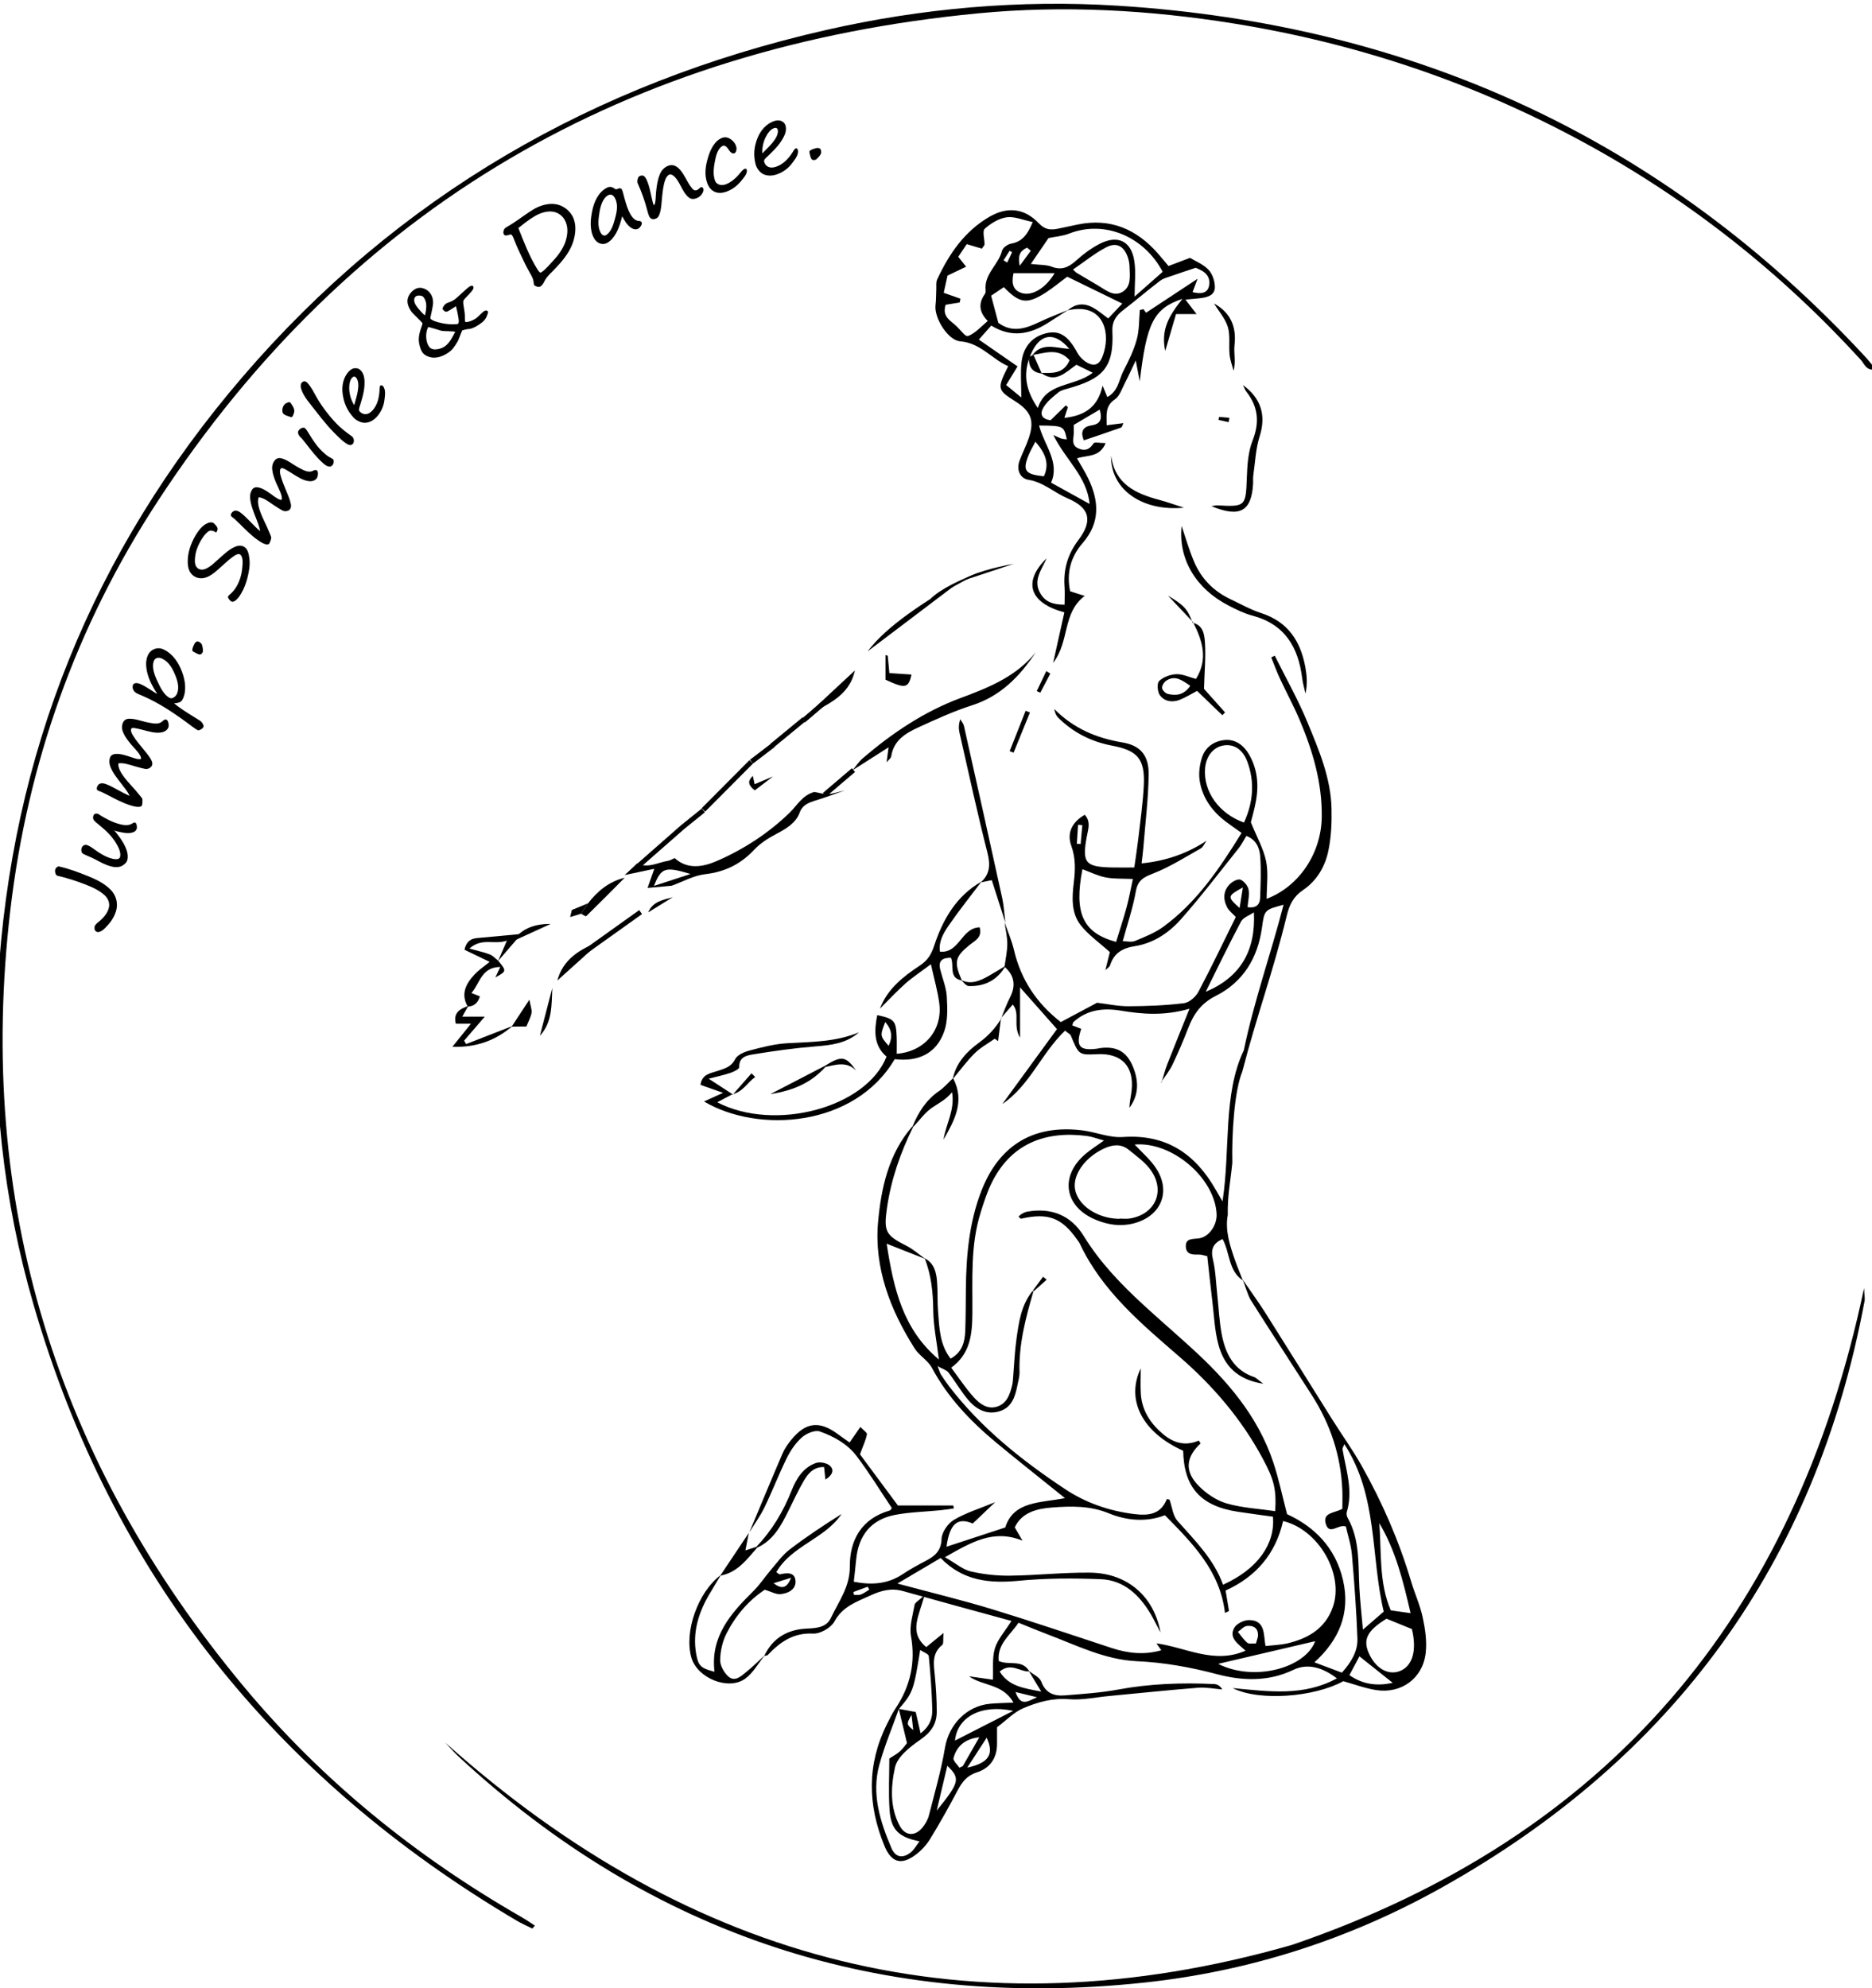 <?xml version="1.0" encoding="utf-8"?>
<!-- Generator: Adobe Illustrator 25.0.0, SVG Export Plug-In . SVG Version: 6.00 Build 0)  -->
<svg version="1.1" id="Vrstva_1" xmlns="http://www.w3.org/2000/svg" xmlns:xlink="http://www.w3.org/1999/xlink" x="0px" y="0px"
	 viewBox="0 0 4209.3 4471" style="enable-background:new 0 0 4209.3 4471;" xml:space="preserve">
<style type="text/css">
	.st0{fill:#010202;}
	.st1{fill:#FFFFFF;}
	.st2{fill:#FFFFFF;stroke:#FFFFFF;stroke-width:11;stroke-miterlimit:10;}
	.st3{fill:#4E6273;}
	.st4{fill:#FFFFFF;stroke:#FFFFFF;stroke-width:12;stroke-miterlimit:10;}
	.st5{fill:#F7DDD3;}
	.st6{fill:#4E6273;stroke:#4F6273;stroke-width:10;stroke-miterlimit:10;}
</style>
<path d="M2794.2,2877.3c17.5,25.7,35.9,50.8,52.5,77.1c49.7,78.5,98.7,157.5,148.1,236.2c22.2,35.4,46.8,69.4,67.2,105.8
	c46.3,82.3,83.8,168.5,110.8,259.2c8.1,27.3,20.3,53.6,26.2,81.2c5.6,25.9,9.7,53.6,6.8,79.6c-6.2,57.3-54.7,92.9-111.7,83.9
	c-24.8-3.9-48.8-13-73.6-19.9c-64.5,35.6-188.7,45.8-248.8,15.5c83.3,7.8,159.6,18.8,234.4-21.9c-32.2-24.5-65.4-34.6-97.9-19.1
	c-56.8,27.2-115,24.7-171.5,9.8c-59.8-15.8-119.1-26.5-180.9-29.3c-71.5-3.3-135.5-35.9-201.2-60.7c-20.8-7.9-41.4-16.5-64.5-25.8
	c-18.4,28.1-48.2,47.5-44.4,86c22.4,10.7,53.2-4.7,68.8,23.5c-20.9,1.5-41.1-21.2-66.7,0.3c20.5,33,53,37.2,93.5,45
	c-12.2-20.2-20.3-33.6-28.5-47c9.8,8.1,24.6,14.3,28.5,24.6c9.9,26.4,29.1,32.9,52.9,31c40.2-3.2,80.8-5.9,120.4-13.2
	c71.3-13.2,142.9-15.7,215-12.3c6.6,0.3,13.2,2.8,18.7,12.1c-18.1-1.4-36.4-5.2-54.3-3.8c-67.1,5.3-134,12.3-201,18.7
	c-29.7,2.8-59.9,9.5-89.2,7.1c-37.3-3.1-71,6.6-103.3,20.4c-20.6,8.8-37.3,26.7-58.6,42.7c0,9.3-0.1,22.6,0,36
	c0.4,32.5-15.4,55.8-45,65.3c-22.6,7.2-33.5,21.6-43.6,40.6c-19.6,37.1-40.1,73.8-62,109.5c-8.3,13.5-19.9,26.1-32.7,35.5
	c-32.2,23.9-54.4,17.2-69.8-20c-38-92-39.7-183.4,5.5-273.8c6-12.1,12-24.3,19.4-35.5c33.1-49.7,45.3-102.7,34.7-162.6
	c-4-22.4,4-47.1,8.1-70.4c0.9-5.1,8.9-9,22.3-21.6c-11.8,46-36.6,83.2,3.9,116.7c11.4-9.3,21.9-17.8,38.9-31.7
	c-1.4,14.6,0.5,24-2.9,26.8c-24.3,19.4-19,44.6-16.6,70.1c2.5,26.8,4.3,53.8,4.2,80.7c-0.1,27.2-13,45.8-36.7,62.2
	c-23.1,16-51.9,38.4-57.2,62.5c-9.3,42.6-11.9,90,11,131.9c12.3,22.5,34.3,23.5,50.9,3.2c6.4-7.9,12-17.7,14.5-27.6
	c12.9-50.5,27.5-100.9,36.1-152.2c8.7-51.4,48.3-93.6,101.3-98.5c15.9-1.5,32-1.6,52.7-2.6c-24.1-42.8-68.7-36.8-100-59.1
	c17.2,2.4,34.5,4.9,53.7,7.6c1.1-24.2-2-48.7,4.4-70.3c6.1-20.4,22.2-37.8,37.3-61.8c-84.2-23.1-164.2-44.8-244-67.2
	c-26.3-7.4-49.3-1.1-73.2,9.9c-31,14.3-62.4,24.5-80.9,58.6c-7.7,14.1-31.9,27.9-47.9,27.1c-44.3-2.2-74,18.8-101.7,47.9
	c-1.7,1.8-5.4,1.7-8.2,2.4c19-40.3,52.3-59.6,95.4-61.5c22.1-1,44.4-2.5,54.4-23.8c17.5-37.1,43-69.8,42.7-116.1
	c-0.3-59.3,26.2-107.2,89.2-125.5c3.2-0.9,5.3-6.1,5.1-5.9c-27.1-40.4-51.3-80-79.1-116.7c-20.6-27.2-51.2-44.3-82.8-55.3
	c-10.8-3.8-30.1,4.4-40.1,13.3c-14.2,12.5-25.6,29.5-34.1,46.6c-17.9,36.2-32.3,74.1-49.9,110.4c-9.6,19.8-22.7,37.9-34.3,56.7
	c24.9-59.4,49.5-118.9,74.9-178c4.7-10.9,11.9-20.9,19.4-30.2c32.3-39.8,63.3-43.4,104.3-13.1c8.4,6.2,17,12.1,26.9,19.1
	c7.7-11.1,14.8-21.3,24.2-34.9c6.4,6.9,15.5,12.6,14.7,16.6c-2.3,12.6-8.2,24.6-15.6,44.9c27.7,37.4,58.6,79,85.3,115.1
	c47.6,0,86,0,124.5,0c0.4,2.2,0.9,4.4,1.3,6.6c-10.2,1.4-20.3,3.1-30.5,4.1c-34.1,3.4-68.7,4-102.2,10.5
	c-53.8,10.5-81.8,46.3-87,100.5c-1.5,16-3.4,32.1-5.3,49.8c41.5,7.9,77,4.9,110.1-17.2c16.2-10.8,33.4-20.2,50.6-29.2
	c20.7-10.8,35.8-22.2,36.7-50.2c0.5-14.9,14.3-34.7,27.7-42.6c27.1-16,58-25.4,92.8-39.8c-19,18.1-34,32.4-50.4,48
	c-33.6-14.2-51.9-0.6-59,52.2c42.7-14,84.1-27.5,132.1-43.3c18.6-59.9,79.7-55,134.2-66c-51.7-41.6-103-82.1-153.4-123.8
	c-58.1-48.2-109.8-101.9-145.9-169.4c-8.8-16.5-28.2-27-38.4-43c-55.1-86.6-91.7-181.8-82.5-284.4c6.8-75.9,23.4-153.8,77.3-215.5
	c0,0,1.6,1.3,1.6,1.3c-28.6,57.9-49.6,118.2-58.9,182.4c-7.7,52.7-3,61.4,43.6,84.9c15.3,7.7,28.6,19.7,42.7,29.7
	c-26.4-10.4-52.9-20.9-87-34.3c15.9,102.5,36.8,192.8,117.5,260.5c-4.9-40-12.3-75.1-12.7-110.2c-0.5-40.6-4.3-79.8-19.4-117.6
	c21.5,11.1,26.3,31.6,27.9,52.8c1.8,22.4,0.5,45,2.3,67.4c2.9,36.6,3.7,74.1,28.2,105.6c26-14.4,31.9-37.3,32.9-62
	c1.2-31.5,1.1-63,1.4-94.5c0.8-75.3,7.3-149.7,34.9-220.8c30.6-78.9,94.3-152,226.1-136.2c30.9,3.7,61.9,17.3,92.1,15.1
	c97.6-6.8,162.9,37.8,208.9,118.8c4,7,8.1,13.9,15.1,25.9c18.1-117.1,0.5-240.4,47.9-339.7c22.9-110.8,61-217.3,89.4-327.3
	c-42.4,11.4-43.1,11.3-48.5,50.9c-9.3,68.6-42.4,123.1-103.8,154c-33.2,16.7-49.6,40.4-61.9,71.9c-10.8,27.9-22.5,55.6-35.5,82.6
	c-6.8,14.2-17,26.7-25.7,40l0.9,0.8c4.3-13.9,7.8-28.2,13.1-41.8c15.3-39.3,31.3-78.2,49.9-124.6c-57.7,16.6-106.3,12.3-155.4,4.2
	c-37.8-6.2-75.1-2.2-105.4,25.7c-1.6,1.5-1.7,4.7-2.7,7.6c6.9,2.6,13.5,5.2,20,7.7c-13.2,39.3-4,50.1,37.2,44.4
	c1.5-0.2,2.9-0.8,4.4-1c37.8-5,60.6,7.4,74.8,42c13,31.7,13.6,62.9-7.9,92.1c0-13.1,3.4-25.8,4.8-38.6c6.1-54.3-22.5-84.5-76.9-81.9
	c-41.8,2-41.7,1.9-59.7-41.6c-1.5-3.5-6.4-5.7-13-11.3c-53,50.3-79.4,123.5-141.2,165.1c41.2-56.4,82.4-112.9,123-168.6
	c-26.7-30.1-51.8-58.5-83-93.8c0,40.8,0,72.9,0,113.1c-16.8-27.8,0.8-53.9-16.4-74.5c-10.4,11.9-18.7,21.5-27.1,31.1l0.7,0.5
	c6.7-16,12.3-32.5,20.3-47.9c13.5-26,9.8-49.7-12.5-68.6c2.3-17.1,6.2-34.2,6.3-51.3c0.1-16.3-4-32.6-6.2-48.9
	c7.2,20.8,16.2,41.1,21.2,62.4c15.7,67.1,51.4,120.3,105.3,162.1c28.4-15.2,55.4-29.6,82.4-43.9c0,0-1.3,0.4-1.3,0.4
	c23.7,2.8,47.4,8,71.1,7.9c41.6-0.2,83.4-1.8,124.6-6.8c12-1.5,26.6-14.2,32.6-25.6c29.4-55.5,56.4-112.3,84.1-168.3
	c-7.5-8.1-15.3-13.8-19.3-21.4c-9.8-18.9-9.2-38.2,7-53.5c5.8-5.5,17.6-11.3,23.1-8.9c7.9,3.5,16.3,13.6,17.9,22.2
	c2.3,12.4-1.2,25.9-2.3,39.5c17.9,2.8,27.7-4.5,28.3-20.6c1.1-31.4,2.6-62.9,0.1-94.1c-1.5-18.3-8.8-37.2-31.1-45.5
	c-6,9.8-10.6,19.4-17,27.4c-42.9,53.7-84.5,108.7-130.1,160.1c-26.9,30.3-61.7,53.8-103.1,60.3c-28.1,4.4-47.2,15.3-56.1,42.9
	c-1.5,4.7-7.6,7.9-11.5,11.7l0.6,0.4c3.9-15.7,7.8-31.4,10.3-41.5c-23.5-21.3-47.9-38.2-65.5-60.5c-21.6-27.4-19.6-62.7-15.6-95.5
	c3.5-28.6,4.5-55-5.6-83.1c-10.6-29.6,2.3-53.7,30.3-69.7c14.4,15.7,7.5,33.1,4.3,50.4c-10.4,57.1-2.8,66.5,54.2,68
	c16.3,0.4,32.6,0.1,52.9,0.1c3.4-24.2,6.6-44.5,9-64.9c4.6-40.2,10.5-80.4,12.4-120.7c2.7-58.5-14.4-77.6-71.1-88.3
	c-46.8-8.8-87.9-29.5-121.7-63.3c-4.6-4.6-7.2-11.1-8.5-19.1c42.8,43.2,94.3,65.3,153.1,75.1c40.5,6.7,59.7,29.1,59.1,72.4
	c-0.8,55.3-7.7,110.5-12.1,165.7c-0.8,10.1-2.3,20.2-3.8,33.9c54.5-5.6,101.2-21.5,145.9-50.8c-4.3,5.9-7.3,14-13.1,17.3
	c-35,19.7-69.4,41.6-106.5,56.1c-21.8,8.5-34.9,15.2-39.3,40.5c-6.4,36.7-18.7,72.4-29.4,111.8c9.3,0,19.7,2.8,27.6-0.5
	c22-9.2,44.9-18.1,63.8-32c75.4-55.2,126.3-130.9,175.8-210.9c-13.5-9.7-24.4-17.2-35-25.1c-31.1-23.5-53.1-53.7-59.2-92.4
	c-2.6-16.8-0.1-35.8,5.2-52.2c7.4-23.2,27.2-36.9,50.7-39.2c24.4-2.4,43,11.6,55.1,32.4c18.9,32.6,22.1,68.1,15.6,104.5
	c-3.4,19.1-9,37.8-11.5,48.1c13.7,33.7,28.6,59.7,34.3,87.6c5.4,26.8,1.2,55.6,1.2,84.5c72.6-27.8,122.7-101.7,123.9-183.9
	c1.1-76.2-20-148.2-49.4-217.7c-13.4-31.7-29.9-62.1-44.5-93.4c-7.3-15.7-13.2-32-19.7-48c2.7-1.2,5.3-2.5,8-3.7
	c24.8,50,52.5,98.8,73.7,150.3c25.7,62.2,52.5,125,53.9,193.9c0.7,31.3-0.7,63.3-7,93.8c-7.3,35.9-26.2,68.3-57.1,89
	c-21.8,14.7-30.7,33.4-36.5,57.2c-31.9,130.9-67,223-100,350.8c-18.1,43.5-24,142.6-22.5,205.3c-4.4,44.6-11,72.9-10.2,117.4
	c-6.6,34.1,5.1,69.8,16.2,101.3c5.4,15.5,11.8,30.6,17.7,45.8c-33-22.1-28.7-62.3-45.6-93.1c-20.6,9.1-27.4,22.3-21.7,45.8
	c6.2,26,6.9,53.3,9.8,80.1c3.3,29.8,4.5,60,10.2,89.3c8.4,42.9,26.9,79.7,72.6,95.1c4.7,1.6,8.5,6,20.7,15.1
	c-60.7-9.5-88.6-42.5-101-88.2c-8.5-31.5-9.7-65-13.7-97.7c-4.1-33.8-7.6-67.7-11.3-101c-9.1-1.9-13.2-3.6-17.3-3.6
	c-13.9,0.2-29.7,1.2-30.9-17.2c-1.3-19.1,13.9-17.6,28.1-19.1c23.5-2.4,42.3-29.5,41.1-54.9c-4.1-81.2-100.2-163.5-184.2-156.2
	c16.5,17.9,35,33.5,47.8,52.9c35.3,53.3,11,109.1-51,124.6c-29.3,7.3-56.6,2.9-83.3-7.9c-72.1-29.1-83.1-98.9-23.9-148.7
	c12.1-10.2,25.7-18.7,41.4-30c-15.8-4.3-26.9-8.7-38.5-10.2c-92.9-12.1-171.9,16.6-215.7,108.7c-9.6,20.2-16.4,41.8-23.1,63.2
	c-23.6,74.4-18,151.4-18.7,227.8c-0.4,45.3-4.2,89.8-47.6,121.4c18.3,24.3,33.1,47,51,66.7c12.9,14.2,30,27.5,51.5,21
	c23-7,29.6-28,34.7-48.8c1.4-5.8,1.6-11.9,2.1-17.9c2.4-28.4,3.4-57,7.4-85.1c5.3-38.2,10.6-76.8,36.2-108.5l1.8,1.6
	c-17.3,59-32.9,118.3-31.1,180.7c0.3,10.3-2.9,20.8-5,31.1c-4.8,24.3-12.4,47.9-38.3,56.6c-29.2,9.8-53.6-3.2-72-24.9
	c-16.4-19.3-29.1-41.7-44.6-61.8c-4.2-5.4-12.6-7.6-24.3-14.2c4.3,10.9,5.3,15.3,7.5,18.8c5.7,8.8,11.6,17.6,17.9,25.9
	c72.2,94.2,163.7,167.1,261.6,232c46.3,30.7,99.1,49,155.2,55.9c32,3.9,59.4,1.1,73.2-33.5c0.2-0.5,5.3,0.9,6.1,1
	c5.9,16.8,7.5,36.1,17.8,47.7c39.5,44.6,82.1,86.4,102.5,143.7c77.1-34.7,117.7-91,112.2-153c-25.9-3.6-52.4-7.1-78.8-11.1
	c-83.6-12.6-121.4-54.8-123-137.2c-92.8-41.5-129.1-114.9-95.4-185.2c0,16.8-1.1,37.2,0.2,57.6c2.6,38.3,22.7,67.7,51.4,91.4
	c23.3,19.2,49.5,26,78.7,13.4c0.4-0.2,2.8,4.1,4.3,6.3c-33,30.6-36.6,62.3-4.9,94.9c17.1,17.5,40,33.2,63.2,40
	c35.1,10.2,72.7,12,109.5,17.4c2.7-50.4-2.8-71.1-28.2-118.4c-47.5-88.5-111.3-163-187.1-228.7c-86.2-74.6-174.3-148.2-224.4-254.9
	c-1.3-2.7-3.3-5-5-7.5c-35-50.3-66-62-126.6-48.1c-1.5,0.4-3.9-3-5.9-4.6c2.2-2,4.2-4.5,6.8-5.9c3.9-2.2,8-4.5,12.2-5.2
	c54.5-9.8,98.8,7.8,127.7,54.8c36.6,59.7,84.5,109,135.4,155.9c35.4,32.5,71.8,63.8,107.3,96.2c79.6,72.6,149,152.8,183.6,257.2
	c12.1,36.6,20,74.6,30.8,116c61.7,28.3,109.1,75.6,125.8,148.3c17,73.9-8.7,134.6-64.3,184.9c22.3,8.4,41.6,15.6,61.8,23.2
	c20.6-23.1,36-47.7,34.9-77c-2.3-62.9-6.9-125.8-12.4-188.5c-1.9-22-9.2-43.5-13.6-63.2c-17.4-5.9-37.2,21-45.2-6.1
	c-7.5-25.7,19.7-23.8,37.3-33.6c0-13.6,0.6-28.5-0.1-43.3c-3.4-76.7-26.9-147.1-68.1-211.6c-46.1-72.1-92.9-143.6-138.6-215.9
	C2804.2,2907.7,2800.2,2891.9,2794.2,2877.3z M2021,3843.1c-14.8,41.8-32.3,83-43.9,125.7c-17.8,65.5,2,127.3,27.4,187
	c9.1,21.3,26,23.6,43.6,9.3c7.6-6.2,12.6-15.6,19.5-24.6c-47-9.3-64.4-26.1-67.4-71c-2.6-38.6-0.5-77.5-0.5-115.2
	c9.3-6.2,17.5-10.3,24-16.3c7.4-6.9,13.2-15.5,15.7-18.4c-7.1-29.5-12.9-53.4-18.4-77c12.4,2.3,24.7,4.6,38.1,7.1
	c3.6,15.7,6.9,30.3,10.9,47.9c21.2-16.1,26.9-34.6,26.3-53.9c-1.1-40-4-80-7.9-119.8c-0.5-4.8-11.7-8.6-19.3-13.7
	C2054.5,3801.5,2052.8,3806,2021,3843.1z M2763.5,3622.6c-3,1.4-6.1,2.9-9.1,4.3c-10.9-94.2-72.5-156.2-135-219.7
	c-42,16.2-86,12.1-126.4-4.4c-42.2-17.3-84.5-16.2-127.2-13c-34.4,2.5-68.2,11-84.1,44.7c6.9,11.7,12.2,20.8,17.5,29.9
	c-65.5-26.5-114.6,3.3-174.5,37.2c25.3,14.4,40.7,28,58.2,32c28.8,6.6,59,9.9,88.6,9.5c59.9-0.7,119.9-7.5,179.8-6.8
	c82.4,1,143.5,52.2,158.1,134.5c-9.9-18.7-15.3-30-21.6-40.8c-25.7-43.4-60.6-77-113-79c-61.4-2.4-123.3-2.3-184.4,3.6
	c-65.7,6.3-125.2,0.4-175.3-51.2c-30.3,17.9-59.9,35.3-97.2,57.4c78.3,21.1,146.3,37.4,213.1,57.8c90.2,27.5,179.5,57.9,269,87.3
	c36.3,11.9,72.7,15.9,111.2,5c-3-4.3-5.8-8.3-10.9-15.6c67,9.3,129.5,47.5,200.4,16.5c-16.6-15.4-38.6-28.5-25.2-51.8
	c5.3-9.2,21.6-17,32.9-17c37.8,0,32.4,33.9,37.2,58.3c18-2,33.2-2.4,47.7-5.6c47.8-10.9,87.4-34,104-83
	c25.1-73.9-33-173.6-112.2-192.4c-16.6,73.2-60.5,125.2-129.3,156.2C2758.8,3594,2761.2,3608.3,2763.5,3622.6z M2517.6,2740.7
	c0-0.2,0-0.3,0-0.5c7.5,0,15.1,1,22.4-0.2c55.9-8.6,80.6-59.1,49.3-106.3c-12.7-19.2-33.2-33.6-51.5-48.4
	c-16.7-13.5-35.4-11.8-54.7-3c-42.8,19.5-71.6,59-65.8,92c6.3,35.4,48,64.3,95.9,66.3C2514.7,2740.7,2516.1,2740.7,2517.6,2740.7z
	 M3111.4,3623.9c-29.7-124.3-12.6-259.7-88.5-376.5c-2.5,6.4-4.6,9.1-4.2,11.3c7.9,46.8,24.3,92.9,9.6,141.4
	c-1.2,3.8-0.1,9.3,1.9,12.9c27.9,49.3,23.6,103.8,26.4,157.3c1.6,30.1,5,60,8,94.2C3083.7,3647.9,3097.1,3636.3,3111.4,3623.9z
	 M2509.6,2118c8.6-28,17-53.2,23.9-78.9c5.3-19.7,8.9-39.8,13.8-62.6c-23.3-1.1-42.9,0.1-61.5-3.6c-17.8-3.5-34.5-12-51.9-18.4
	C2414.8,2052.9,2434.3,2097.6,2509.6,2118z M2797.2,1849.6c20.5-44.8,24.7-90.6,7.4-137.1c-10.5-28.2-30.9-40.3-54.3-36.1
	c-22.5,4-38.6,24.5-40.7,51.8C2705.5,1779.6,2741.1,1829.9,2797.2,1849.6z M3117.6,3639.9c-45.1,27.9-54.4,48.3-37.6,82
	c15.7,31.6,43.4,45.9,68.7,35.3c27.9-11.7,37.5-47,26-94.1C3156.6,3655.8,3138.8,3648.6,3117.6,3639.9z M2819.5,2051.5
	c-9.9,6.8-24,11.4-29,20.8c-27.7,52-53.2,105.1-79.4,157.9C2788.9,2197.4,2823.7,2138.6,2819.5,2051.5z M3101.5,3425.1
	c5,65.9-1.1,133.5,25.7,196c15.3,2.1,27.9,3.9,44.6,6.3C3155.1,3555.7,3138.7,3487.5,3101.5,3425.1z M2739.1,3741.4
	c79.8,40.7,195.5,10.1,218.2-51C2886.5,3706.9,2815.1,3723.6,2739.1,3741.4z M2278.2,3847.1c-73.4-15.7-126,15-130.8,66.8
	C2188.2,3893,2230.4,3871.5,2278.2,3847.1z M3131.6,3784.1c-26.4-21-50.1-39.9-74.8-59.6c-6.9,12.9-14.3,26.8-22.6,42.3
	C3066,3788.9,3098.2,3791.3,3131.6,3784.1z M2130.1,3970.6c-9.1,38.2-16.5,69.5-23.9,100.8
	C2157.7,4007.7,2159.9,3999.4,2130.1,3970.6z M2202,3906.5c-31.8,3.3-50.9,19.9-58,46.8c-1.5,5.7,8.8,14.7,13.4,21.7
	c5.4-2.9,7.2-3.2,7.9-4.3C2177.6,3949.4,2189.8,3928,2202,3906.5z M2174.9,3974.8c48.9-10.6,60.9-30.4,43.7-67.3
	C2204.5,3929.2,2192.1,3948.4,2174.9,3974.8z M2824,3695.7c2.4-8.6,4.3-12.7,4.6-16.9c1.2-17.8-10.2-24.2-24.9-22.6
	c-7.1,0.8-13.5,8.6-20.2,13.3c6.9,8.3,12.9,17.5,21,24.4C2808,3697,2815.6,3695.2,2824,3695.7z M2794.7,1995.5
	c-35.4,19.5-35.6,20.9-7.4,46.3C2790.2,2023.9,2792.5,2009.7,2794.7,1995.5z M2331.8,3816.5c-19.3-4.7-31.3-7.6-48.4-11.8
	C2295.3,3838.2,2310,3826.1,2331.8,3816.5z M2433.7,1855.4c-3.2-0.3-6.4-0.5-9.6-0.8c-0.9,14.2-1.9,28.5-2.8,42.7
	c2.8,0.2,5.7,0.5,8.5,0.7C2431.1,1883.8,2432.4,1869.6,2433.7,1855.4z M1918.8,3579.8c0.5,2.2,1,4.4,1.6,6.6
	c5.2-0.2,10.9,0.8,15.5-1c6.6-2.6,12.5-7.1,18.7-10.9c-1.1-2.2-2.2-4.4-3.4-6.6C1940.3,3571.9,1929.6,3575.9,1918.8,3579.8z
	 M2049.6,3856.2c-11.7,20.8-11.7,20.8,3.9,34.1C2052.2,3878.8,2051.1,3869.7,2049.6,3856.2z"/>
<path d="M1196.9,4336.6c-11.7-5.9-23.7-11-35-17.7C619.4,3998.5,251.4,3540.5,75.4,2933.6c-68.2-235.2-94.3-476.1-80.3-721.3
	c29.5-517.1,213.7-972.5,550.1-1364.6c348.8-406.6,790.7-661.3,1311.6-780.1c216.3-49.3,436.4-68.6,657.7-54.7
	C3177.8,54.7,3740.7,312.6,4194,802.1c8,8.6,15.1,18,23.7,28.3c-21.4,4.8-25.6-12.6-33.9-21.6c-180-196.8-386.4-359.8-620.6-487.5
	c-247.2-134.8-510-223.5-788.1-268.3c-190.9-30.7-383.1-41.4-574.7-23.1C1413,105.3,789.4,461.7,354,1128.1
	c-182.4,279.1-292.2,587.8-330.9,919.5c-76.8,657,103.2,1238.4,525.4,1745.3c175.6,210.9,386.2,381.4,624.3,518
	c10.3,5.9,20,12.7,30,19.1C1200.8,4332.1,1198.8,4334.3,1196.9,4336.6z"/>
<path d="M2472.8,921c-21.3,12.5-39.2,23.1-58.3,34.4c0,6.1,0.1,12,0,17.8c-0.3,12.9-6.5,27.9,10.5,35.3c14.5,6.3,25.1,2.5,33.9-11.6
	c2.1-3.4,14.5-0.5,27.2-0.5c-13.7,32.9-41.6,26.5-64.5,34.3c8.8,15.6,17.6,29.2,24.6,43.7c25,51,28.6,100.3-11.7,146.6
	c-27.2,31.2-36.8,67.8-28.2,108.6c9,2.9,17.8,5.7,32.7,10.4c-50.9,38.7-33.2,101.4-71,150.6c9.6-43.4,17.5-78.6,25.3-113.6
	c-78.8-21.2-94-68.6-39.9-121.6c-11.1,25.6-31.7,49.9-13.7,79.7c11.3,18.8,28.6,24.6,54.1,24.6c0-14.4,0.8-27.3-0.1-40
	c-2.9-39,6.9-73.1,30.9-105c33.2-44,26.1-72.9-24.3-94.2c-29.8-12.6-53.7-36.1-87.8-41.6c-18.6-3-27.8-22.3-19.9-43.1
	c6.3-16.8,14.6-33,20.4-50c13.6-39.5,5.7-60.6-29.7-83.1c-41.2-26.2-41.7-28.3-16.3-79.3c-37.1-16.1-62-52.2-108-55.9
	c-27.9-2.3-59-53.4-55.4-81.4c1.5-11.7,1-23.6,1.7-35.4c0.4-7.4-1-15.8,1.9-22.1c26.7-57.5,61.6-108.8,117.9-141.3
	c40.2-23.1,78.2-19.3,110.5,14.6c14.5,15.2,27,15.7,43.6,12.3c14.7-3,29.3-6.2,44-9.3c73.6-15.2,132.4,10.3,180.6,65.3
	c7.8,8.9,15.4,18.2,23.7,28c16.8-6.4,30.5-11.6,48.3-18.4c12.4,7.6,30.1,14.5,41.8,27c9,9.6,14.4,26.3,14.1,39.7
	c-0.4,17.9-17.5,22.2-33.1,24.1c-9.9,1.2-19.9,1.9-33.1,3.1c8.3,10.7,14.5,18.8,25.1,32.6c-17.8,0-28.4,0-46.2,0
	c-6.7,22.8-14.2,48.6-24.3,82.9c-10.4-48.7,9.4-80.6,38.8-117.2c-65.8,21.9-80.6,55.6-96.1,185.6c-2.5-13-5-26.1-9-47
	c-10,20.9-16.5,35.7-24,49.9c-6.9,13.1-11.9,30.1-23,37.6c-22.4,15.2-18.3,34.9-18.4,58.2c13-1.7,24.1-3.1,37.7-4.8
	c-2.2,4.3-3.1,9.2-5.4,10c-27.3,9.8-54.8,18.9-83.6,28.7c-8.6-20.5-1.2-30.8,16.9-33.6C2473,953.7,2479.5,944.4,2472.8,921z
	 M2321.7,798.3c21.8-29.4,52.7-15.4,82.8-13.8c-36-42.4-70.2-33.4-89.7,19.9c-13.9,37.7-8.7,72.8,18.8,113.1
	c18.9-59,81.9-46.9,123.5-79.4c-15.2-7.4-26.5-12.8-36.8-17.9c-25.3,18-47.1,42.4-79.6,18.2c25,0.5,51,3,64.3-28.4
	C2379.6,781.5,2350.1,793.7,2321.7,798.3z M2400.3,698c37-30.8,64.5-1.7,91.6,18.1c12.7-13.5,22.8-24.2,31.6-33.5
	c-42.3-20.6-83.3-40.6-123.8-60.4c-17.9,13.3-32.8,25.8-49.1,36.2c-41.4,26.4-58.2,23.8-93.4-12.7c-10.4,7-21,14.1-28.6,19.2
	c5.9,22.2,11,41.4,16.2,61c31.2,23.1,61.5,13,92.5-1.9c20.9-10,42.7-18,64.2-26.9c-14.9,9.6-29.8,19.2-44.7,28.7
	c-40.7,26.1-82.6,34.3-127.9,6.3c-9.2,10.4-17.7,19.9-27.9,31.5c30.5,21.1,58,40.2,87,60.3c-9.8,16.1-16.6,27.2-25.6,41.9
	c9.9,8.2,19.1,15.7,34,28c0-32.1-2.1-55.9,0.5-79.1c3.5-30.1,19.2-53.9,49.3-63.6c34.5-11.1,54.9,2.5,76.5,42.5
	c6.2,11.4,19.9,23.5,32.1,25.9c18.1,3.5,23.8-15.2,27.9-29.3C2496.4,742.5,2477.8,679.8,2400.3,698z M2489.9,892.8
	c24.9-13.1,26.1-39.7,36.7-59.8c11.8-22.5,23-45.9,29.6-70.2c5.7-20.9,4.8-43.7,6.8-65.7c2.7-0.6,5.4-1.3,8.1-1.9
	c3.2,4.5,6.5,9,5.8,8.1c36.1-23.8,72.2-47.6,116-76.5c-6.4,16.9-8.8,23.3-11.4,30c17,4.5,34,3.8,37.2-14.6
	c4.5-26.5-17.5-34.8-30.2-40c-21.5,7.2-37.2,12.2-52.6,17.7c-9.3,3.3-19.7,5.7-27.4,11.5c-28.6,21.8-55.8,45.2-84.3,67.1
	c-15.5,11.9-24,26.1-23,45.9c4.3,85.3-24.8,108.2-100.4,129.4c-7.1,2-15.1,3.8-20.6,8.3c-11.4,9.2-23.4,18.7-31.6,30.6
	c-13.2,18.8-5.5,29.8,13.6,32.3c12.9-12.5,23.7-23,34.5-33.6c1.5,1.5,2.9,3,4.4,4.5c-2.2,6.8-4.5,13.6-7.8,23.7
	c45.4-4.7,75.5-24.1,85.9-72.4C2483.9,878.4,2486.6,884.9,2489.9,892.8z M2126.3,685.3c-8.8,28.2,12.3,35.6,26.7,50.4
	c20.6,21.3,18.2,24.8,35.5,13.6c10.9-7.1,20-16.8,32.5-27.6c-20.1-20.3-21.1-40.2-6.4-60.7c1.6-2.2,1.9-5.9,1.6-8.7
	c-3.7-36,28.9-56.9,36.9-88.3c1.7-6.9,12.6-14.8,20.3-16.1c25.7-4.5,37.3-21.1,48.7-48.6c-21.9-4.5-41-13.1-58.5-10.7
	c-17.6,2.5-35.8,13.6-49.3,25.8c-5.9,5.3-0.3,23-0.5,35c0,2.5-2.9,4.9-6,9.7c-9.9-2.9-20.6-6.1-34-10.1
	c-6.6,9.8-13.7,20.3-19.1,28.4c7.6,9.5,12.6,15.9,17.7,22.3c-12.2,5.8-24.3,11.6-41.8,20c-2.1,9.7-5.5,24.8-8.6,38.7
	c16,5.7,26.9,9.5,37.7,13.3c-0.6,2.8-1.2,5.7-1.8,8.5C2147.1,682,2136.3,683.7,2126.3,685.3z M2317.9,593.5
	c20.5,2.5,34.8,1.5,46.8,6.2c23.4,9.1,39.2,0.6,56.1-14.7c15.3-13.9,32.6-26.6,50.9-36.2c41.1-21.5,71.8-7.3,78.8,37.7
	c4,25.5,0.7,52.1,0.7,80.4c20.1-17.8,41.9-37,63.1-55.7c-40.7-77.9-129.2-117.6-210.4-85.9c-14.9,5.8-31.6,6.9-46.2,10
	C2345,553.9,2332.9,571.6,2317.9,593.5z M2412.7,606.1c5.5,5.1,6.5,6.4,7.7,7.1c16.7,9.9,33.4,19.7,50,29.6
	c16.6,9.9,34,25,53.4,13.6c20.9-12.4,16.4-36.5,16-57.2c-0.2-7.3-1.7-14.9-4.2-21.8c-9.1-24.7-25.6-33.4-49-20.9
	C2460.9,570.1,2438,588.8,2412.7,606.1z M2450,1133.2c-5.8-61.9-54.3-99.4-81.5-155c11.1,4.9,14.6,6.9,18.3,8
	c3.6,1.1,7.5,1.2,12,1.8c-6.8-30.5-6.8-30.5-62.4-31.2c11.5,44.2,47.3,82.4,27,128.5C2393.9,1102.1,2419.6,1116.4,2450,1133.2z
	 M2278.9,614.2c-5.1,24.2-0.7,38.4,18.1,44.6c23.5,7.7,54.3-10.7,74.4-44.6C2340.9,614.2,2311.7,614.2,2278.9,614.2z M2328.2,993.2
	c-5.7,11.1-11.1,20-15,29.4c-14.6,35.5-8.6,44.1,34.1,48.4C2361,1041,2349.1,1017.5,2328.2,993.2z M2317.8,563.8
	c-2.8-2.3-5.6-4.6-8.4-6.9c-12.7,6-22.1,13.8-16.4,40.7C2304.9,581.5,2311.3,572.7,2317.8,563.8z M2256.5,585.3
	c2.8,1.7,5.5,3.4,8.3,5.1c3.7-7.8,7.3-15.6,11-23.3c-1.9-1-3.7-2-5.6-3.1C2265.6,571.1,2261,578.2,2256.5,585.3z"/>
<path d="M1001.1,3918.4c555,496.2,1184.8,661.3,1904.5,454.8c709.8-242.9,1130.5-737.9,1285.8-1476.7c0.7,15.2,2.4,22.6,1.1,29.4
	c-109.8,588.8-429.6,1027-950.9,1318.7c-207.8,116.3-432.2,188.3-668.6,213.5c-589.9,63-1106.1-103.8-1542.6-508.9
	C1020.1,3939.5,1010.9,3928.7,1001.1,3918.4z"/>
<path d="M1646.8,2460.6c-11,5.8-21.9,11.6-34.1,18c129.7,67.4,335.8,12,380.7-102.7c-29.3-24.9-27.8-58.5-20.9-93.2
	c38,7.9,42.4,12.5,43.7,48.3c0.5,12.7,0.1,25.5,0.1,38.6c63.3-5.1,103.6-54.1,95.7-113.9c-3.6-27.2-11.4-53.9-18.8-87.5
	c-22.5,16.9-41,29-57.4,43.5c-20,17.8-38.2,37.5-57.2,56.4c16.7-44.5,52.3-72.1,89.8-97c17.4-11.5,25.5-24.5,32.2-44.7
	c19.4-58.8,49.7-111.8,106.4-144.1c-24.9,33-50.7,65.2-74.1,99.2c-11.9,17.3-22.9,36.7-19.3,58.5c44.3,3.8,47.5-53.6,89.2-54.8
	c6.4,23.2-11,30.2-22.7,39.7c-32.8,26.6-35.6,38.2-17.3,79.8c-30.5-5.4-16.7-33.2-24.5-51c-19.1-0.2-29.2,6.3-24.1,26.6
	c5.1,20.3,13.6,40.4,14.7,60.9c1.5,26.2,2.6,54.8-6,78.7c-18.1,50.5-59.8,67.9-111.1,61.8c-90.3,153.1-307.1,167.4-428.8,95.1
	c12.7-5.7,24-10.9,42.8-19.4c-21.2-7.5-35.4-12.5-50.7-17.9c3.3-24.9,23.7-26.2,39.2-31.6c15.6-5.4,29.6-8.5,38.6-26.1
	c5.1-9.9,21-16.6,33.4-19.8c27.3-7.2,55.3-14.5,83.4-16.1c54.8-3.1,109.7-2.8,161.8-24.6c-28.8,25.4-63.3,28.9-99.1,31.8
	c-46.1,3.7-92,10.1-137.6,17.6c-14.5,2.4-33.4,5.1-32.6,29.1c0.1,4.2-12.4,10.3-20,12.8c-15.3,5.1-31.2,8.5-48.7,13
	c20.2,13.1,37.3,24.3,54.5,35.5L1646.8,2460.6z M1990.5,2298.2c-11.9,30.9-11.9,30.9,7.6,53.5
	C2007.5,2331.9,2005.6,2315.5,1990.5,2298.2z"/>
<path d="M1432.9,1941.3c24.2,12.1,46.2-2,69.1-5.6c5.2-0.8,10-4.1,15-6.2c29.2,26.9,64.9,19.5,94.8,6.6
	c61.3-26.6,116.6-63.1,163.3-108.2c17.7-17.1,28.7-39.6,55.9-47.1c10.5,1.7,21.2,5.4,31.5,4.7c12.6-0.9,25-5.4,37.5-8.3
	c-21.3,7.4-42.3,15.5-63.9,22.1c-16.8,5.2-31.4,9.9-38,28c-8.4,23-29.7,36-52.5,47.9c-18.2,9.5-36.3,21.2-49.8,35.6
	c-29.7,31.7-64.6,49.6-110.5,55c-25.8,3-50.1,16.9-75.1,25.9c-16.5,1.5-32.9,3-54.1,4.9c5.6-15.8,9.4-26.4,15.2-43
	c-24.5,5.2-45.5,9.6-66.6,14.1C1414.1,1958.8,1423.5,1950.1,1432.9,1941.3z M1552.6,1965.3c-57-17.3-65.7-14.6-82.2,26.8
	C1498.8,1982.9,1523.2,1974.9,1552.6,1965.3z"/>
<path d="M1621,3541.5c-7.6,12.6-15,25.2-22.7,37.8c-26.5,43.4-42.1,89.4-32.7,141c4.8,26.1,10.5,30.9,41,38.9
	c-9.6-79.3,36.6-131.3,87.4-181.4c14.5-14.3,25.8-31.9,39.1-47.4c13.6-15.8,26-33.5,42.3-46c37.4-28.7,76.8-54.7,116.9-80
	c-37.4,55.9-112.3,71-146.7,130.8c3.8,2.3,6.4,5.4,8.3,4.9c15.6-3.6,33.3-5.5,34.8,14.8c1.4,19.4-16.8,28.1-33.5,29.7
	c-10.6,1-22-5.9-35.5-9.9c-36.4,24-65.6,58-86.1,98.4c-9.1,18-14,39.7-14.3,59.9c-0.2,12.5,8.9,28.4,18.8,37.1
	c14.2,12.4,28.1-0.8,39.4-10c14.8-11.9,28.3-25.5,42.4-38.3c-14.6,18-26.3,40.1-44.5,53.1c-37.8,27-106.5-1.2-120.4-46.3
	C1537.4,3670.3,1569.2,3579.7,1621,3541.5z M1739.4,3560.1c17.2,13,29.5,13.1,39.3-12.3C1761.1,3553.3,1750.3,3556.7,1739.4,3560.1z
	"/>
<path d="M1917.1,1732c7.4-8.9,13.8-19.1,22.5-26.6c66.4-56.9,138-105.3,220.8-136c62.5-23.2,124.6-48,168.6-102.7
	c-36.1,54.4-79,98.6-143.2,119.2c-41.1,13.2-80.7,31.3-120,49.3c-28.7,13.1-56.2,29-61.8,65.3c-0.8,4.9-6.9,9.1-10.5,13.5
	c1.3-9.9,2.7-19.8,4.5-33.6C1966.7,1700.4,1941.9,1716.2,1917.1,1732z"/>
<path d="M2656.9,1182.6c9,26.4,16.7,53.4,27.5,79.1c16.1,38.8,44,67.5,82.2,85.6c23,10.9,45.4,23.6,69.5,31.4
	c60,19.5,88.5,63.2,99.1,121.9c3.4,18.9,4.9,38.1,0.3,59c-2.5-11.3-6-22.6-7.4-34.1c-8.6-69.8-38.8-121.7-111.7-141.1
	c-18.6-4.9-36.4-13.7-53.7-22.6C2689.7,1324.2,2649.1,1257.9,2656.9,1182.6z"/>
<path d="M2260.6,2074.5c-10.2-31.7-20.3-63.5-30.5-95.3c-8.1,1.6-16.4,3.3-24.7,4.9c20.7-18.7,21.7-39.7,14.9-66.6
	c-22.8-89.6-42.4-180.1-62.9-270.3c-2.1-9.3-1.9-19.1,1.9-29.8c2.8,5,7,9.6,8.2,15c29.1,129.6,58,259.1,86.4,388.8
	C2257.5,2038.7,2258.4,2056.7,2260.6,2074.5z"/>
<path d="M1120.3,2160.3c19,23.5,19,23.5-6.5,37.6c3.7-7.8,6.9-14.5,11.2-23.5c-42.8,0-45.9,37.3-65,58.5c6.1,2.4,11.4,4.5,19.1,7.6
	c-4.3,13.8-12.2,22.2-27.4,23c-16.2-28.3-4.1-51.3,14.9-71.8c9.8-10.6,22.1-18.7,34.4-28.8c-20.5-9.9-39.1-18.8-56.6-27.3
	c6.1-27,23.7-25.8,39.8-27.3c29.4-2.7,58.8-5.5,88.2-8.2c-17.5,20.3-35,40.6-52.4,60.8c5.7-13.2,11.3-26.2,19.8-45.8
	c-28.8,10.2-55.7-7.6-84.3,17.9c19,5.3,32.8,8.1,45.8,13.2C1108.3,2148.9,1114,2155.4,1120.3,2160.3z"/>
<path d="M2681.7,1400.4c24.3,5.5,26.5,27.2,27.7,44.8c2.1,30.7-0.9,61.8-2.1,103.8c10.5,11.8,28.9,32.4,47.3,53
	c-2,2.1-4,4.2-6.1,6.3c-18.5-17.8-37-35.6-56.8-54.7c-12.9,6.7-25.3,14.5-38.7,19.9c-16.7,6.7-34.5,4.1-44.9-10.1
	c-5.6-7.6-7-27-1.7-32.1c9.4-9,25.3-14.7,38.7-15.3c14.1-0.6,28.5,6.6,44.1,10.7c27.8-44.6,14.6-86.2-6.5-127.5L2681.7,1400.4z
	 M2676.4,1542.1c-18.3-12.3-33.5-24.4-53.4-11.9c-5.2,3.2-10.5,11.5-10,16.9c0.5,5.1,8,12.4,13.6,13.5
	C2644.1,1564.3,2661.6,1563.8,2676.4,1542.1z"/>
<path d="M2794.9,865.9c39.6,28.9,53,66.8,37.4,115.6c-8.9,27.9-9.9,58.3-14.2,87.6c-0.9,5.9-0.1,12-0.4,17.9
	c-3.3,62.7-29.6,77.7-93.8,51.2c6.1-0.9,9.9-2,13.6-1.8c63.3,3.5,63.8,1.9,66.1-62.8c1-28,2.9-57.7,13-83.2
	c16-40.7,12.5-75.4-13.7-109.2C2799.3,876.8,2797.5,871,2794.9,865.9z"/>
<path d="M1053.1,2261.9c-4.2,7.4-8.4,14.7-13.7,24.1c14.5,0,28.8,0,50.7,0c-18,20.9-32.3,37.4-46.5,54c1.4,2.6,2.8,5.2,4.3,7.8
	c34.9-13.6,69.8-27.2,104.7-40.8c-37.7,32.3-81.5,48.8-135.4,46.9c13.4-16.7,26.8-33.3,41.7-51.9c-11.1,0-21.5,0-33.9,0
	C1018.6,2277.2,1034.3,2268.6,1053.1,2261.9z"/>
<path d="M2052.1,2532.4c13.1-31.4,30.4-59.3,59.4-79c11.5-7.9,20.8-19.1,31.2-28.7l0.7,0.5c26.7,51.3,2.7,94.4-21.8,137.4
	c4.9-34.4,26.1-66.1,19.1-106.7c-14.7,17.9-30.1,24.6-45,34.9c-16.2,11.2-28.2,28.4-42,43L2052.1,2532.4z"/>
<path d="M2498.4,1024.6c8.5,63.9,54.9,85.2,108.1,99.4c16.9,4.5,33.4,10.5,55.7,17.6C2567.5,1150.7,2496.5,1099.8,2498.4,1024.6z"/>
<path d="M1702.4,3480.3c-23.3,26.6-44.6,56-82.9,62.8c21.4-32.1,42.8-64.1,64.2-96.1c-2.4,12.6-4.9,25.1-7.6,39.3
	c8.7-2.8,16.6-5.4,24.5-8L1702.4,3480.3z"/>
<path d="M1404.7,1973.7c-28.7,28.9-57.4,57.9-86.6,86.4c-1.1,1.1-7.6-3.5-11.6-5.5c5.3-7.8,10.5-15.6,15.8-23.5
	C1343.7,2003.4,1369.7,1982.2,1404.7,1973.7z"/>
<path d="M2142.7,2424.6c7.5-35.1,31.4-60.1,58-79.5c21.4-15.6,37.7-33.2,50.8-55.1c0,0-0.7-0.5-0.7-0.5c-2.1,17.2-4.3,34.3-6.5,51.5
	c-2.5-1.8-5.1-3.5-7.6-5.3c-15.1,10.7-31.9,19.7-44.9,32.6c-17.7,17.4-32.4,37.8-48.5,56.9L2142.7,2424.6z"/>
<path d="M2729.9,682.5c36.7,20.2,50.7,51.7,46,93.2c-2.1,18.4,3.4,37.7-2.2,58.1c-3.1-12.1-7.7-24-8.9-36.3
	c-2.1-20.7,1.8-42.8-3.9-62.2C2755.1,716.3,2740.5,700,2729.9,682.5z"/>
<path d="M1996.1,1474.3c1.2,12.8,2.4,25.5,3.7,39.3c17.8,1.1,33.6,2.1,49.7,3.2c-6.6,30.9-14.1,32.3-58.4,11.6c0-17.9,0-36.6,0-55.3
	C1992.7,1473.5,1994.4,1473.9,1996.1,1474.3z"/>
<path d="M1855.8,2399.3c-31.1,34.6-70.5,52.8-123.5,60.9c45.2-23.4,83.5-43.3,121.7-63.1C1854,2397.2,1855.8,2399.3,1855.8,2399.3z"
	/>
<path d="M2160.6,2203.5c23.1,11.4,43.2,1.9,63-9.3c12.7-7.2,25-14.9,37.5-22.4c-18.3,32.1-46.8,46.8-83,45.4
	C2172.1,2217,2166.5,2208.3,2160.6,2203.5z"/>
<path d="M2164.6,1302.9c-74.7,56.5-154,116.5-213.6,161.7C1993.1,1407.9,2079,1352.6,2164.6,1302.9z"/>
<path d="M2270.3,1689.1c12-30.3,23.9-60.5,35.9-90.8c3.2,1.3,6.5,2.5,9.7,3.8c-12.3,30.1-24.5,60.3-36.8,90.4
	C2276.2,1691.4,2273.3,1690.3,2270.3,1689.1z"/>
<path d="M1150.5,2308.5c11.6-17.6,23.2-35.3,39.8-60.5c2.6,14.2,6.2,22.5,4.9,29.8c-2,10.5-7.6,20.3-11.6,30.4
	C1172.5,2308.3,1161.5,2308.4,1150.5,2308.5z"/>
<path d="M1214,2329c9.3-35.8,18.6-71.6,27.9-107.5C1240,2259.3,1242.6,2298.2,1214,2329z"/>
<path d="M1854,2397.2c38.5-24,47.3-23.1,71.5,10.5c-21.6-21.8-45.8-13.6-69.7-8.4C1855.8,2399.3,1854,2397.2,1854,2397.2z"/>
<path d="M1253.3,2204.8c12-46,49.3-71.5,97.8-88.1C1318.5,2146.1,1285.9,2175.5,1253.3,2204.8z"/>
<g>
	<path d="M1918.7,1730.4c-21.7,18.5-43.3,37-65,55.5C1875.3,1767.4,1897,1748.9,1918.7,1730.4z"/>
	<rect x="1843.4" y="1752.6" transform="matrix(0.761 -0.649 0.649 0.761 -689.856 1645.607)" width="85.5" height="11"/>
</g>
<path d="M2682.8,1399.2c-17.1-18.1-34.2-36.2-56.6-59.9c37.3,22.5,44.2,30.6,55.5,61C2681.7,1400.4,2682.8,1399.2,2682.8,1399.2z"/>
<path d="M1647.6,2461.5c14.1-16,28.2-32.1,42.2-48.1c2.8,2.8,5.5,5.6,8.3,8.4c-17.7,12.4-27.4,33.3-51.4,38.8
	C1646.8,2460.6,1647.6,2461.5,1647.6,2461.5z"/>
<g>
	<path d="M1537.5,1857.7c-34.1,29.9-68.2,59.9-102.4,89.8C1469.2,1917.6,1503.3,1887.6,1537.5,1857.7z"/>
	<polygon points="1438.7,1951.6 1431.5,1943.4 1431.5,1943.4 1533.8,1853.5 1541.1,1861.8 	"/>
</g>
<path d="M1322.2,2031.2c-5.3,7.8-10.5,15.6-15.8,23.5c-7.9,2.4-15.7,4.8-24.4,7.4c1.4-5.8,2.6-10.8,3.8-15.8
	C1298,2041.3,1310.1,2036.2,1322.2,2031.2z"/>
<g>
	<path d="M1689.5,1713.6c-35.8,36-71.7,72.1-107.5,108.1C1617.8,1785.7,1653.7,1749.7,1689.5,1713.6z"/>
	<rect x="1559.5" y="1762.2" transform="matrix(0.705 -0.709 0.709 0.705 -771.072 1680.657)" width="152.5" height="11"/>
</g>
<g>
	<path d="M1808.9,1618.3c-24.1,19.8-48.2,39.7-72.4,59.5C1760.7,1658,1784.8,1638.2,1808.9,1618.3z"/>
	<rect x="1725.9" y="1642.6" transform="matrix(0.772 -0.635 0.635 0.772 -643.255 1500.515)" width="93.7" height="11"/>
</g>
<g>
	<path d="M1848.9,1584.1c-14.2,12.1-28.3,24.2-42.5,36.3C1820.6,1608.3,1834.7,1596.2,1848.9,1584.1z"/>
	<path d="M1810,1624.5l-7.1-8.4c14.2-12.1,28.3-24.2,42.5-36.3l7.1,8.4l0,0c0,0,0,0,0,0C1838.3,1600.3,1824.2,1612.4,1810,1624.5z"
		/>
</g>
<path d="M2361.7,1514.7c-7.5,14.3-15,28.7-22.6,43c-2.6-1.2-5.3-2.5-7.9-3.7c7.2-15,14.3-30,21.5-45
	C2355.7,1510.9,2358.7,1512.8,2361.7,1514.7z"/>
<path d="M1457.6,2051.6c10.1-24.6,33.4-28.1,55-34.1C1494.3,2028.9,1475.9,2040.2,1457.6,2051.6z"/>
<g>
	<path d="M1738.3,1676.3c-16.3,12.5-32.6,24.9-48.8,37.4C1705.8,1701.2,1722.1,1688.7,1738.3,1676.3z"/>
	<rect x="1683.2" y="1689.5" transform="matrix(0.794 -0.608 0.608 0.794 -677.22 1390.257)" width="61.5" height="11"/>
</g>
<g>
	<path d="M1306.5,2146.7c44.7-31.9,89.4-63.8,134.1-95.7C1395.8,2082.9,1351.1,2114.8,1306.5,2146.7z"/>
	<polygon points="1309.6,2151.1 1303.3,2142.2 1437.3,2046.5 1443.7,2055.4 1443.7,2055.4 	"/>
</g>
<g>
	<path d="M1582,1821.7c-14.8,12-29.7,24-44.5,36C1552.3,1845.7,1567.1,1833.7,1582,1821.7z"/>
	<rect x="1531.1" y="1834.2" transform="matrix(0.778 -0.628 0.628 0.778 -809.592 1388.501)" width="57.2" height="11"/>
</g>
<path d="M2762.7,949.3c-7.6-1.7-15.2-3.3-22.8-5c0.4-2.3,0.8-4.5,1.2-6.8c7.8,0.7,15.5,1.3,23.3,2
	C2763.8,942.8,2763.3,946.1,2762.7,949.3z"/>
<path d="M1700.5,3478.3c35.5-36.8,60.9-79.6,79.7-127.2c10.5-26.4,26-51.5,54.8-61.5c8.8-3.1,23.9,0,30.9,6.1
	c10.6,9.3,6.3,21.4-9.9,31.3c-1.1-10.1-2-18.2-3-28.1c-23.8-0.8-36.1,14.7-45.7,31.1c-12.8,21.7-23.2,44.8-34.5,67.4
	c-16.6,33.4-33.9,66.2-70.4,82.8C1702.4,3480.3,1700.5,3478.3,1700.5,3478.3z"/>
<path d="M1692.8,1744.7c1.2,5.5,2.4,11,4,18.7c15-6.3,28.2-11.9,41.4-17.4c-14.1,10.7-28.2,21.5-41,31.2
	C1678.8,1763.2,1683.4,1753.9,1692.8,1744.7z"/>
<path d="M2322.6,2901.8c7.6-10.3,15.2-20.6,22.8-30.9c2.7,2.2,5.4,4.5,8.1,6.7c-9.7,8.6-19.4,17.2-29,25.8
	C2324.4,2903.5,2322.6,2901.8,2322.6,2901.8z"/>
<path d="M2313.8,802.6c3.3-1.6,6.7-3.2,10-4.8c6.2,14,12.4,28,18.6,42C2319.7,837.5,2312.4,823.3,2313.8,802.6z"/>
<path d="M2204,1286.4c-39.6,21.5-81.6,44.3-113.2,61.4C2116.5,1322.7,2160.7,1303.1,2204,1286.4z"/>
<path d="M1152.6,2116.7c20.8-30.2,51.2-39.3,85.8-39.2C1209.8,2090.6,1181.2,2103.7,1152.6,2116.7z"/>
<path d="M1811.7,1610.5c36.9-34.3,73.7-68.6,110.6-102.9C1909,1567.7,1856.6,1585,1811.7,1610.5z"/>
<path d="M2280.4,1267.5c-42.7,14.2-88.1,29.2-122.2,40.5C2187.8,1287.8,2234.8,1276.3,2280.4,1267.5z"/>
<g>
	<g>
		<path d="M124,1956.2c0.5-2.4,1.7-4.4,3.6-6c1.9-1.6,3.7-2.2,5.4-1.8c21.4,4.8,42.4,12.6,62.5,20.7c19.4,7.8,40.1,17.3,54.8,33.2
			c10.2,11,14.7,26.9,11.8,41.4c-2.6,13-10.1,26.1-18.8,35.6c-5.3,5.8-14.7,17.3-23.6,16.5c-5.5-0.5-8.1-5.1-6.9-12.5
			c0.4-2.3,2.8-5.3,7.1-8.8c11.2-9,22-20.1,25.1-34.3c2.1-9.9-2.1-20-9.5-26.9c-12.3-11.5-29-18.8-44.5-24.8
			c-20-7.7-40.5-14.4-61.4-19.1c-2-0.4-3.6-2.1-4.8-5C123.8,1961.4,123.5,1958.7,124,1956.2z"/>
		<path d="M256.9,1867.2c9.5,11.6,18.5,23.2,24.8,36.9c4.2,9.1,7.1,19.7,4.7,29.6c-1.1,4.7-4.8,8.9-11,12.7
			c-6.2,3.7-14.6,4.5-24.9,2c-12.7-3.1-24.7-9.6-36.1-15.8c-8.7-4.8-21-9.1-27.8-12.9c-3.1-1.7-4.5-7-3.4-11.7
			c0.8-3.2,2.4-5.4,4.7-6.8c2.4-1.4,4.6-1.8,6.7-1.3c4.5,1.1,10.6,4.9,18,10.3c11.9,8.7,24.8,16.9,39.5,20.6c10.6,2.6,16.9,1,18-4.3
			c2.2-10.3-4-22-9.3-30.8c-9.6-16-22.8-28.3-37.1-40c-6.8-5.2-11-9.1-12.8-11.7c-1.7-2.6-2.1-5.6-1.2-8.9c1.4-5,5-6.7,10.8-5
			c0.7,0.2,2.9,1.6,6.4,4.1c12.2,7.4,24.5,13.8,38.1,17.9c9.5,2.8,22.4,5.7,31.6,0.1c3.2-2.2,5.5-3,7-2.6c1.8,0.5,3,2.4,3.7,5.7
			c0.7,3.3,0.7,6.1,0,8.4c-1.4,4.9-5.9,8-13.4,9.2c-10.4,1.6-20.9-1.3-31-3.5c-1.3-0.3-1.9-0.5-3.2-0.9
			C259,1867.9,257.9,1867.6,256.9,1867.2z"/>
		<path d="M266,1716.7c-1.4,20.2,26.9,46.3,38.3,59.9c9.4,11.1,14.5,17.3,15.2,18.8c0.7,1.5,0.9,4,0.8,7.4c-0.2,3.4-0.4,6.8-1.2,8.3
			c-3.6,6.6-19.7,1.8-27.2-0.6c-16.9-5.4-33.2-14.2-49-22.4c-9.4-4.9-16.2-8.1-20.5-9.5c-4.2-1.3-5.7-4.1-4.3-8.5
			c2.5-8.1,9.3-10.7,19.2-7.3c9.2,3.2,18.1,8.3,26.8,13c9,4.9,18.1,9.9,27.6,13.9c-4.8-10-12.2-18.7-18.9-27.5
			c-9.1-11.7-19.3-24.4-24.6-38.1c-2.8-7.3-3-14.2-0.9-20.4c1.6-4.7,5.9-7.7,12.2-8.3c13.1-1.2,28.4,5,41,9
			c5.2,1.7,9.2,2.6,12.1,2.6c2.8,0,4.5-0.3,4.5-0.6c1.1-9.1-15.6-24.3-22.3-32.4c-6.6-8.1-13.4-16.6-17.6-26.4
			c-3.4-7.7-3.7-15.1-1-21.9c2.2-5.7,6.5-8.9,12.7-9.4c6.2-0.5,14.8,0.6,25.3,3.7c9.7,2.8,20.1,5.2,30.2,6.6
			c9.4,1.3,16.5-0.4,21.3-5.1c3.3-3.2,6-4.3,8.2-3.4c2.2,0.9,3.7,3.4,4.7,7.6c1,4.2,0.9,7.6-0.2,10.3c-2.2,5.4-7.4,9.3-14.9,10.8
			c-13.9,2.8-29.6-2.3-43.4-5.8c-8.5-2.2-14.7-3.5-18.5-4c-3.8-0.4-6.1,0.3-6.8,2.3c-1.1,2.9,0,7.5,3.5,13.4
			c6.5,10.9,15,21,23.2,30.9c6.4,7.8,13.3,15.8,18.2,24.5c2.7,4.9,3.5,9.1,2.3,12.4c-1.1,3-3.1,5.2-6.1,6.8c-3,1.6-6.1,2.2-9.4,1.7
			c-3.3-0.4-11.1-2.5-23.3-5.9C292,1720,277.7,1714.4,266,1716.7z"/>
		<path d="M391.4,1581.5c13.2,11.1,28,20.2,42.6,29.3c6.5,4.1,9.7,6.1,16.3,10.2c2.3,1.5,4.2,3.8,5.8,6.7c1.6,3,2.1,5.3,1.4,6.9
			c-0.8,2-2.8,3.9-5.8,5.6c-3,1.7-5.1,2.4-6.3,1.9c-3.4-1.4-7.8-4.2-13.1-8.3c-35.1-26.4-71.6-51.8-112.1-69.3
			c-3.1-1.3-4.7-1.9-7.8-3.2c-6.7-2.7-11-6.1-12.8-10.2c-1.8-4.1-1.9-8-0.3-11.6c0.7-1.7,2.6-2.8,5.6-3.3c3-0.5,6.6,0.2,10.8,2
			c5.9,2.6,12.9,6.5,20.7,11.6c9.9,6.4,15.6,10.1,17.2,10.8c-9.6-15.3-18.7-31.3-22.7-49c-2.9-12.6-3.8-26.3,1.6-38.1
			c3.1-6.9,8.4-11.7,15.2-14.2c6.8-2.5,13.6-2.1,20.4,1.2c21.4,10.5,33.6,29.8,41.4,50.8c6.7,18.1,10.4,40.6,2,59.4
			c-1.7,3.9-4,6.6-6.9,8.1C401.7,1580.2,397.4,1581.1,391.4,1581.5z M346.4,1485.2c-6.3,14.3,1.3,33.5,7.6,46.7
			c6.4,13.5,14.3,31.1,28.3,37.8c2.1,1,5,0.5,8.2-1.3s6-4.9,7.7-9c5.5-12.9,0.9-29.4-4.3-41.6c-6.1-14.5-13.7-29.1-28.8-36.5
			c-4.3-2.1-8.3-2.7-11.6-1.9S347.8,1482.3,346.4,1485.2z"/>
		<path d="M436.7,1448.7c0.4-0.9,0.7-1.3,1.1-2.1c0.6-1.2,1.8-2.3,3.7-3.4c1.9-1.1,3.7-1.2,5.5-0.2c3.6,1.9,5.8,3.9,6.8,6.1
			c1,2.2,1.7,5.3,2.2,9.4c0.5,4,0.4,6.7-0.2,7.9c-1.4,2.7-3,4.4-4.7,5.1c-1.8,0.7-5.2-0.2-10.3-2.8c-4.7-2.4-7.4-4.1-8-5.1
			c-0.6-1-0.6-2.8,0.1-5.3C433.4,1455.7,434.7,1452.5,436.7,1448.7z"/>
		<path d="M486.2,1197.5c-7.4-4.9-13.4-5.7-17.9-2.4c-4.5,3.3-8.9,8.3-13.2,14.8c-8.1,12.4-14.8,27.5-16.3,41.5
			c-0.9,8.3-2.2,21.5,7,27.2c4.7,2.9,10.7,3.1,17,0.3c11.8-5.2,21.7-15.7,31.4-24.3c10.4-9.3,21-19.2,33.9-24.9
			c8.4-3.7,16-3.5,21.8,0.5c8.3,5.7,9.8,17.7,10.9,26.4c1.8,14-0.9,28.8-4.4,42.6c-3.1,12.2-7.7,24.7-14.3,35.7
			c-4.4,7.4-8.7,12.5-12.6,15.4c-3.9,2.9-7.1,3.6-9.6,2.1c-1.7-1-3.5-2.8-5.3-5.5c-1.8-2.6-2.4-4.5-1.7-5.7c0.7-1.2,1.7-2.4,2.9-3.5
			c6.3-5.3,11.4-11.1,15.3-17.6c7.7-12.7,12.4-28.1,13.6-42.7c0.7-8.4,3.1-24.7-4.9-30.7c-2-1.5-6-1-10.5,1.6
			c-10.6,6.3-20.2,15.6-29.6,23.9c-11.4,10.1-25.4,24.3-40.4,27.4c-8.1,1.7-15.9,0.4-22-3.4c-14.6-8.9-15.9-25.4-14.9-40.6
			c1.3-19,9.1-38.9,19.6-55.4c5.5-8.6,12.5-17.4,21.6-22.3c7.1-3.8,12.8-4.3,16.7-1.6c1.9,1.3,4.2,3.8,6.9,7.5
			C490.2,1187.7,489.8,1192.2,486.2,1197.5z"/>
		<path d="M581.7,1118.1c-7.2,18.7,12.2,51.7,19.1,67.9c5.8,13.2,8.8,20.6,9,22.3c0.2,1.6-0.3,4-1.4,7.2c-1.1,3.2-2.3,6.3-3.6,7.4
			c-5.4,5.1-19.2-4.4-25.7-8.9c-14.5-10.2-27.4-23.5-40.1-36c-7.5-7.4-13.1-12.6-16.8-15.1c-3.6-2.5-4.2-5.6-1.6-9.2
			c4.8-6.8,11.9-7.2,20.3-1c7.8,5.8,14.8,13.3,21.8,20.3c7.2,7.3,14.3,14.8,22.2,21.5c-1.7-10.8-6.1-21.5-10.1-31.5
			c-5.3-13.6-11.3-28.7-12.4-43.3c-0.6-7.7,1.2-14.3,5.1-19.5c2.9-3.9,7.8-5.4,13.9-4.1c12.9,2.9,25.5,13.3,36.4,21
			c4.5,3.1,8.1,5.2,10.8,6.1c2.7,0.9,4.3,1.1,4.5,0.8c3.7-8.3-7.8-27.6-11.8-37.3c-4-9.6-7.9-19.6-9.1-30.2c-1-8.3,0.9-15.3,5.4-21
			c3.8-4.7,8.8-6.4,14.8-5c6.1,1.4,13.9,5.1,23,11.1c8.4,5.6,17.6,11,26.8,15.4c8.6,4,15.8,4.6,21.7,1.6c4-2,7-2.2,8.8-0.7
			c1.8,1.5,2.5,4.4,2.2,8.6c-0.3,4.2-1.3,7.4-3.2,9.7c-3.6,4.4-9.7,6.6-17.4,5.7c-14-1.6-27.5-11.2-39.6-18.7
			c-7.5-4.6-13-7.8-16.4-9.4c-3.5-1.6-5.9-1.5-7.2,0.1c-1.9,2.4-2.2,7.1-0.6,13.6c3.1,12.3,8.2,24.4,13.1,36.2
			c3.9,9.3,8.1,18.9,10.2,28.6c1.2,5.4,0.7,9.6-1.4,12.4c-1.9,2.5-4.4,4-7.8,4.5c-3.3,0.6-6.5,0.2-9.5-1.3c-3-1.4-9.8-5.7-20.4-12.6
			C605.4,1129,593.5,1119.4,581.7,1118.1z"/>
		<path d="M732,1021.7c3.8,3.3,8.7,6.5,14.5,9.5c1.1,0.6,1.9,1.1,2.6,1.6c0.9,0.8,1.3,2.7,1.2,5.7c-0.1,3-1,5.5-2.7,7.5
			c-4.5,5.2-11.4,4-20.3-3.7c-14.8-12.8-27-28.8-39-44.3c-5.8-7.5-9.5-12-11.1-13.4c-3.2-2.7-5.4-5.7-6.5-9
			c-1.1-3.2-0.7-6.1,1.4-8.4c2.5-2.9,5.1-4.6,7.8-5.2s4.8-0.2,6.3,1.1c1.5,1.3,3.1,3.5,4.9,6.4c6.9,11.1,13.7,22.5,21.8,32.7
			C717.6,1008.4,724.1,1014.9,732,1021.7z M657.1,937.1c-1.1,1.2-3,1.1-5.8-0.2c-0.9-0.4-2-0.8-3.2-1.1c-4.6-1.3-8.2-3-10.6-5.1
			c-2-1.8-2.9-4.9-2.6-9.5c0.3-4.6,2-8.5,4.9-11.9c1.5-1.7,3.7-3,6.7-4.1c3-1.1,5-1.1,6-0.2c1.6,1.5,3.8,4.7,6.5,9.6
			c2.7,4.9,3.4,9.5,2.1,13.8C659.8,932.6,658.5,935.5,657.1,937.1z"/>
		<path d="M678.5,860.5c3.8-4.1,8.3-4,12.4,0.2c9,9.2,15.2,22.5,21.8,34c7.3,12.8,15.9,24.9,25,36.2c7.6,9.5,15.8,19,24.8,27.4
			c8,7.4,16.8,14.5,25.7,20.7c1.7,1.2,2.9,2.1,3.6,2.7c2.5,2.3,3.7,5.1,3.9,8.5c0.1,3.4-0.7,6.1-2.5,8.1c-2.5,2.8-5.9,3.2-10.2,1.4
			c-4.3-1.9-10-6.1-17.3-12.7c-20.7-18.8-38.8-40.6-55.6-62.6c-11.5-15-27.6-32.3-32.9-50C675.3,868.3,675.9,863.3,678.5,860.5z"/>
		<path d="M861.3,868.5c6.8,7.8,4.2,22.1,3.1,31.3c-1.6,14-8.2,28.1-18.1,38.5c-6.7,7-15.7,12.1-25.4,12.4
			c-8.9,0.3-19.9-5.1-25.8-11.6c-14.6-16-21.7-32.4-24.6-53.2c-2.5-17.9,1.2-38.3,15-51.8c4-4,8.5-6,13.3-6.2
			c4.8-0.1,8.9,1.5,12.1,4.8c8.8,8.9,9.1,22,8.7,32.9c-0.7,16.7-6.5,34.4-11.6,51.1c-1.3,4-1,7,1.1,9c4,3.9,8.4,5.7,13.2,5.6
			c4.8-0.1,9.6-2.6,14.3-7.4c12.9-13.1,16.6-32.7,17-50.5c0.2-3.3,0.7-5.3,1.6-6.2C857,865.7,859.2,866.1,861.3,868.5z M796.4,911
			c4.3-16.2,16-48,4.2-62c-2.4-2.8-5.7-2.9-8.5,0c-4.9,4.8-7.2,13.5-6.8,26C785.7,887.8,789.8,900.2,796.4,911z"/>
		<path d="M1056,739.7c-2-0.2-5.2,0.3-9.8,1.4c-4.6,1.1-7,1.8-7.1,2.1c-0.2,0.6-0.3,0.9-0.5,1.4c0,0.1-0.6,1.6-1.8,4.4
			c-1.5,3.6-3.4,8.3-5.6,14.1c-1.3,3.5-3.9,8.1-7.8,13.8c-3.9,5.7-7.2,9.6-9.7,11.7c-10,8.5-23.4,15.2-36.6,15.7
			c-8.4,0.3-20.3-3.4-26-10.2c-3.7-4.4-6.9-12.1-8.8-22.8c-2.4-14.3,2.4-27.9,7.2-41.4c0.6-1.8,0.5-3.2-0.4-4.3
			c-1.5-1.8-5.1-5.6-10.8-11.1c-6.2-6-9.9-9.7-10.9-10.9c-5.8-6.5-11.5-17.8-11.2-27c0.3-9.6,6-18.1,13.3-23.9
			c6-4.7,12.6-6.5,19.7-5c7.2,1.5,13.1,5.2,17.8,11.2c2.9,3.7,4.9,8,5.9,12.8c1,4.9,1.2,9.7,0.5,14.6c-0.7,4.9-2.6,14-5.5,27.3
			c-0.3,1.5-0.2,2.5,0.1,3c3,3.7,11.4,7,24.8,9.9c12,2.6,24.4,3.7,36.6,2.1c2.2-1.7,2.8-5.9,1.6-12.3c-0.3-2.2-0.5-3.3-0.9-5.6
			c-0.6-4.4-2.2-11.7-4.8-22.1c-11.3,7.5-18.3,11.7-20.9,12.3c-2.6,0.6-5.5-1-8.5-4.9c-1.1-1.4-0.8-3.5,0.9-6.3
			c1.7-2.8,3.4-4.9,5.1-6.2c1.3-1.1,2.7-1.8,4.1-2.3c7.4-2.6,13-5.3,16.8-8.1c3.1-2.3,8.5-7.2,16.2-14.4
			c7.7-7.1,12.7-11.4,14.7-12.9c5-3.7,8.4-4.4,10.1-2.1c1.5,2.1,1.2,4.8-0.9,8.1c-2.1,3.3-8.2,10.1-18.1,20.3
			c-1.7,1.7-2.7,3.7-3.1,5.9c-0.4,2.3,0.2,7.4,1.6,15.4c1.3,7.2,1.9,12,1.9,14.4c0,9.8,0.2,15,0.7,15.6c1,1.3,4.4,1.1,10.2-0.7
			s11-4.4,15.8-8c0.9-0.7,3.3-3.1,7.3-6.9c3.9-3.8,6.3-6.1,7.3-6.8c4.8-3.5,8.3-3.7,10.5-0.7c0.8,1.1,0.1,4.6-2.3,10.5
			c-2.3,5.9-6.4,11.2-12.2,15.3C1074.8,731.7,1066,737.6,1056,739.7z M1023.6,746.1c-2.3-0.7-7.6-1.1-15.8-1.3
			c-7.6-0.2-12.2-0.4-13.9-0.7c-1.7-0.3-4.4-1.1-8.3-2.4c-13.8-4.2-21.4-6.2-22.8-6.4c-3.7,7.4-5.1,15.6-4.4,24.6
			c0.8,9,3.2,15.8,7.1,20.5c3.8,4.5,9.6,6.1,17.4,5c7.8-1.2,14.6-4,19.9-8.5C1011.8,769.1,1018.1,756.8,1023.6,746.1z M955.8,708.6
			c2.8-13.9,5.7-28.6-3.7-40.6c-1.6-2-4.5-3.2-8.5-3.4s-7,0.5-8.9,2c-2.7,2.2-3.8,5.6-3.3,10.1s3.1,9.6,7.7,15.2
			C948.8,703.6,954.3,709.1,955.8,708.6z"/>
		<path d="M1151.8,529.5c-1.4-2.2-3.8-2.7-7.1-1.5c-6,2.3-9.9,2-11.6-0.7c-1.3-2.1-1.6-4.8-0.8-8.1c0.8-3.3,2.4-5.8,4.8-7.3
			c5.5-3.3,8.3-5,13.8-8.3c8.4-5.3,16.5-11.1,24.6-16.8c10-7.1,17.7-12.2,22.8-15.3c15.1-9.3,34.3-15.3,52-12.2
			c15.4,2.7,29.3,13,36.8,26.5c9.7,17.7,7.5,39.5,1.8,57.6c-8.1,25.8-27.6,47.5-46.9,67.1c-9.3,9-15,16-17.2,20.8
			c-2.9,6.3-6.1,10.5-9.3,12.6c-2.3,1.5-5.1,1.7-8.3,0.5c-3.3-1.1-5.3-2.3-6.2-3.7c-0.4-0.6-0.7-2.4-1-5.6c-0.4-3.3-1.1-6.5-2.3-9.4
			c-1.2-2.9-3.7-7.8-7.7-14.8c-6.4-11.1-11.9-22.8-17.4-34.4c-5.4-11.4-10.9-22.9-15.4-34.7C1154.8,535.6,1153.1,531.5,1151.8,529.5
			z M1165.6,512.7c12.4,31.4,24.8,64.2,42.7,92.8c2.3,3.7,4.5,6.2,6.5,7.5c0.7,0.1,1.9-0.3,3.2-1.2c9.8-6.7,18.2-17.5,26.6-26.4
			c12.5-13.3,24-30,28.4-47.1c3.8-14.7,4.6-29.7-3.4-44.1c-5.7-10.2-16.1-17-27.6-18.4c-13.6-1.6-28.1,3.5-39.7,10.4
			c-10.3,6.1-20,13.3-29.4,20.8C1170.6,509,1168.1,510.9,1165.6,512.7z"/>
		<path d="M1399,486.4c-3.5,13.6-7.3,26.8-14.3,39c-4.8,8.4-11.3,16.4-19.8,21c-4.9,2.6-10.2,3-15.8,1.1
			c-5.6-1.9-10.1-5.9-13.4-11.8c-10.5-18.9-8.1-42.5-3.9-62.4c4.1-19.7,13.9-41.7,33.2-51.3c5.7-2.9,11.4-2.1,17.1,2.3
			c1.8,1.5,3.7,1.8,5.6,0.8c5.5-2.7,9.1-2.1,10.9,1.6c0.9,1.9,1.8,4.6,2.7,8.2c3.6,13.5,7,27.5,12.8,40.2c4,8.7,11,21,21.8,21.7
			c3.6,0,5.9,1.1,6.9,3.2c0.9,1.9,0.4,4.4-1.5,7.7s-4.1,5.5-6.7,6.8c-5,2.4-10.7,1.3-17.1-3.4C1409,504.8,1404.1,495.3,1399,486.4z
			 M1367.6,438.9c-12.5,6.6-17.4,24.9-19.5,37.9c-2.4,14.9-4.9,31.7,2,45.5c3.4,6.7,8.3,9,12.8,6.3c11-6.5,16.3-23.3,19.5-35.2
			c4.1-14.9,8.2-31.5,1.1-46.4C1379.5,438.5,1373.8,435.7,1367.6,438.9z"/>
		<path d="M1505.1,392.7c-3.4,1.1-6.9,5.4-9.1,11.3c-4.3,11.3-5.6,24.3-7,36.5c-1.6,14-1.6,30.4-6.7,42.8c-1.6,4-4,6.7-6.2,7.7
			c-7.8,3.6-13.3,2-16.5-4.9c-1.4-2.9-2.7-7.3-4.2-13.1c-5.3-20.8-12.6-41-21.4-60.6c-1-2.3-1.1-5.4-0.2-9.2
			c0.9-3.9,2.4-6.3,4.4-7.2c3.6-1.6,6.6-1.8,9-0.6c2.4,1.3,5.1,4.9,7.6,10.8c5.4,12.7,8,27.2,11.1,40.8c1.6,6.9,2.7,11.3,3.5,13
			c0.4,1,1.2,1.4,1.5,1.1c3.7-4.2,3.3-19,4.2-28.2c1.4-14,3.3-28.5,8.8-41.4c3.7-8.9,9.9-15.1,17.8-18.4c6.3-2.7,12.8-2.3,18.6,1.1
			c8.8,5.2,15,15.4,20.1,24.2c5.1,9,10.2,19,16.9,26.5c2.8,3.1,6.3,4,9.6,2.7c2.1-0.9,4.5-2.6,7.2-5.3c0.5-0.5,0.8-0.8,1.1-0.9
			c3-1.2,5.1-0.2,6.3,2.9c1.1,2.7,0.2,6.4-2.6,11.1c-2.8,4.7-7,8.1-12.7,10.4c-5.8,2.3-11.5,2.2-16-0.8c-9.6-6.4-16-19.9-21.4-30.3
			C1525,407.5,1514.7,389.6,1505.1,392.7z"/>
		<path d="M1634.2,430.7c-10.3,3.8-19.2,4.1-26.8,0.8c-7.6-3.3-13.4-9.8-17-19.4c-7.4-19.9-3.8-40.4,2.2-59.9
			c4.9-15.9,14.5-36.3,31.8-42.4c5.9-2.1,12-1.1,18.2,3c6.2,4.1,10.3,9.2,12.4,15.4c1.3,3.7,1.4,7.3,0.5,10.6
			c-0.9,3.3-2.3,5.3-4.2,5.9c-4.2,1.4-8.4-1.3-12.7-8c-4.7-7.3-9.1-10.3-12.7-9c-11.3,4.4-16,22.1-18,32.9
			c-2.8,14.7-5.3,30.1-0.4,44.8c3.8,11.4,16.3,12.6,26,8.5c12.4-5.2,23.3-15.3,31.6-25.9c3.9-4.8,7-7.6,9.3-8.4
			c2.4-0.8,4.5,0.3,4.9,2.5c1.5,8.4-6.8,17.4-12.6,24.6C1658.4,417.1,1647,426,1634.2,430.7z"/>
		<path d="M1794,337.6c2.4,10.5-6.9,21.2-12.8,29.3c-8.7,11.8-21.5,21.1-35.6,25.6c-9.4,3.1-20.1,3.5-29.1-0.8
			c-8.1-3.8-15.4-13.8-17.5-22.3c-5.3-21.2-3.5-39,4.2-58.7c6.7-17.3,20.4-33.5,39.4-39c5.6-1.6,10.7-1.4,15.1,0.8
			c4.5,2.1,7.3,5.5,8.6,9.9c3.5,12.1-2.8,23.9-8.6,33.3c-9,14.6-23,27.5-35.9,39.9c-3.2,2.9-4.3,5.7-3.5,8.5c1.7,5.3,4.7,9,9.1,11.1
			c4.4,2.1,10,2.2,16.6,0.1c18.1-5.6,31.3-21.1,40.6-36.8c1.8-2.8,3.3-4.4,4.6-4.7C1791.5,333,1793.3,334.4,1794,337.6z
			 M1714.1,344.9c11.7-12.2,38.4-35,34.7-53c-0.7-3.6-3.8-5.2-7.7-4c-8.9,2.8-15,11.9-19.1,19.9
			C1716.2,319.1,1713.5,332.1,1714.1,344.9z"/>
		<path d="M1834.3,333.4c1-0.2,1.4-0.4,2.4-0.6c1.3-0.3,3-0.2,5.1,0.5s3.4,2,3.9,3.9c1,3.9,0.9,6.9-0.1,9.1c-1.1,2.2-3,4.8-5.8,7.9
			s-4.9,4.8-6.2,5.1c-3,0.8-5.4,0.8-7.2-0.1c-1.8-0.8-3.4-4-4.8-9.5c-1.4-5.1-1.8-8.2-1.4-9.4s1.8-2.3,4.2-3.5
			C1826.6,335.7,1829.9,334.5,1834.3,333.4z"/>
	</g>
</g>
</svg>
